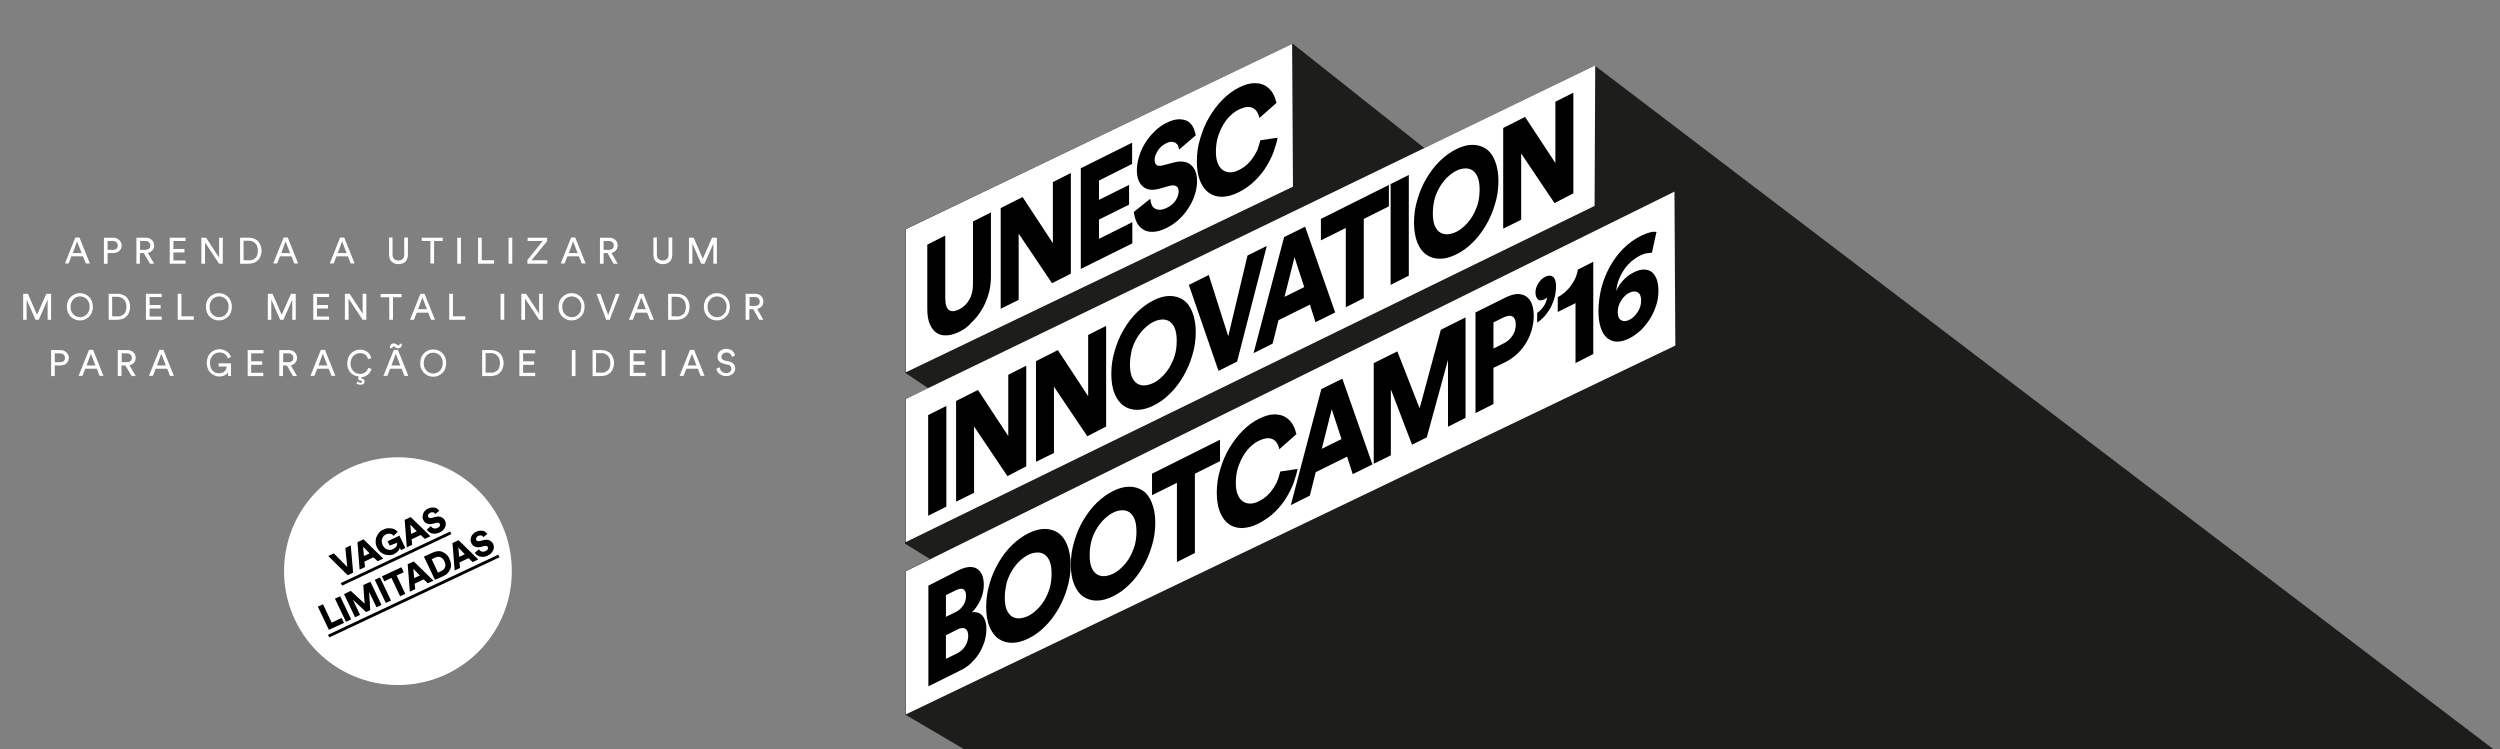 <?xml version="1.0" encoding="utf-8"?>
<!-- Generator: Adobe Illustrator 19.2.1, SVG Export Plug-In . SVG Version: 6.00 Build 0)  -->
<svg version="1.1" id="Camada_1" xmlns="http://www.w3.org/2000/svg" xmlns:xlink="http://www.w3.org/1999/xlink" x="0px" y="0px"
	 viewBox="0 0 1154.7 346" style="enable-background:new 0 0 1154.7 346;" xml:space="preserve">
<rect x="0" y="0" width="1154.7" height="346" fill="#808080" stroke="none"/>
<style type="text/css">
	.st0{fill:#1D1D1C;}
	.st1{fill:#FFFFFF;}
</style>
<polygon class="st0" points="1153.3,347.3 736.6,30.3 657.9,68.4 597.1,20.2 418,105.9 418,172.1 428.7,179.3 418,184.3 418,251.1 
	429.5,258.2 418,263.9 418,330 447.6,347.4 "/>
<polygon class="st1" points="597.2,86.2 418.3,172 418.3,105.9 596.8,20.3 "/>
<polygon class="st1" points="736.5,95.1 418.3,250.4 418.3,184.3 736.8,30.2 "/>
<polygon class="st1" points="773.8,159.6 418.3,330 418.3,263.9 773.4,88.5 "/>
<g>
	<path d="M443.2,153.2c-2.1,1-4,1.6-5.8,1.7c-1.8,0.1-3.4-0.2-4.7-1.1c-1.3-0.8-2.4-2.2-3.2-4c-0.8-1.8-1.2-4.2-1.2-7.1V113l8.3-4.2
		v28.9c0,2.8,0.6,4.7,1.7,5.5c1.2,0.8,2.7,0.7,4.7-0.3c2-1,3.6-2.5,4.7-4.5c1.2-2,1.7-4.4,1.7-7.2v-28.9l8.3-4.2v29.7
		c0,2.9-0.4,5.7-1.2,8.3c-0.8,2.6-1.8,5-3.2,7.2c-1.3,2.2-2.9,4.1-4.7,5.8C447.2,150.8,445.2,152.2,443.2,153.2z"/>
	<path d="M485.9,130.8l-15.4-22.9v30.6l-8.3,4.1V96.1l10.1-5.1l14,21.3V84.1l8.3-4.2v46.5L485.9,130.8z"/>
	<path d="M499.2,124.2V77.7l23.7-11.8v9.8l-15.3,7.7v8.9l13.9-6.9v9.1l-13.9,6.9v8.9l15.4-7.7v9.8L499.2,124.2z"/>
	<path d="M544.6,69.1c-0.1-0.5-0.2-1-0.4-1.6c-0.2-0.6-0.6-1-1.1-1.4c-0.5-0.4-1.1-0.5-1.9-0.6c-0.8,0-1.7,0.2-2.8,0.8
		c-1.5,0.8-2.8,1.9-3.7,3.4c-0.9,1.5-1.4,2.9-1.4,4.1c0,1.1,0.3,1.9,0.9,2.4c0.6,0.5,1.5,0.5,2.8,0.2l5-1.3c1.8-0.5,3.4-0.6,4.7-0.4
		c1.3,0.2,2.5,0.7,3.4,1.5c0.9,0.8,1.6,1.8,2.1,3.1c0.5,1.3,0.7,2.8,0.7,4.4c0,1.8-0.3,3.8-0.9,5.8c-0.6,2-1.5,4.1-2.7,6
		c-1.2,2-2.6,3.8-4.4,5.5c-1.7,1.7-3.7,3.1-5.9,4.2c-2.6,1.3-4.8,1.9-6.7,1.9c-1.9,0-3.4-0.4-4.6-1.3c-1.2-0.8-2.2-2-2.8-3.4
		c-0.6-1.4-1-2.9-1.2-4.5l7.6-6.1c0.1,1,0.3,1.9,0.6,2.7c0.3,0.8,0.8,1.4,1.5,1.8s1.4,0.6,2.4,0.6c0.9,0,2.1-0.4,3.3-1
		c1.7-0.8,2.9-1.9,3.9-3.3c0.9-1.4,1.4-2.8,1.4-4.2c0-1.2-0.4-2-1.1-2.4c-0.7-0.4-1.7-0.5-2.9-0.2l-5.1,1.4
		c-3.2,0.9-5.7,0.5-7.5-1.1c-1.8-1.6-2.7-4.1-2.7-7.5c0-2.2,0.4-4.4,1.1-6.6c0.7-2.2,1.7-4.3,2.9-6.2c1.2-1.9,2.7-3.7,4.3-5.2
		c1.6-1.6,3.3-2.8,5.1-3.7c2.3-1.2,4.3-1.8,6-1.8c1.7,0,3,0.3,4.1,0.9c1.1,0.7,1.9,1.6,2.5,2.8c0.6,1.2,0.9,2.4,1.2,3.7L544.6,69.1z
		"/>
	<path d="M572.1,88.8c-2.7,1.4-5.2,2-7.6,2.1c-2.4,0-4.4-0.6-6.1-1.8c-1.7-1.2-3.1-3.1-4.1-5.5c-1-2.5-1.5-5.5-1.5-9.1
		c0-3.6,0.5-7.2,1.6-10.7c1-3.5,2.4-6.8,4.2-9.8c1.8-3,3.8-5.7,6.1-8c2.3-2.3,4.8-4.2,7.4-5.5c2.8-1.4,5.2-2.1,7.3-2.1
		c2,0,3.8,0.4,5.2,1.3c1.4,0.9,2.5,2,3.3,3.4c0.8,1.4,1.3,2.9,1.7,4.4l-7.9,7c-0.1-0.7-0.4-1.5-0.8-2.3c-0.4-0.8-1-1.5-1.7-2
		c-0.7-0.5-1.7-0.8-2.8-0.8c-1.1,0-2.5,0.4-4.2,1.2c-1.3,0.6-2.5,1.5-3.8,2.7c-1.3,1.2-2.4,2.6-3.4,4.3c-1,1.7-1.8,3.6-2.5,5.7
		c-0.6,2.1-0.9,4.4-0.9,6.8c0,2.2,0.3,4,0.9,5.4c0.6,1.4,1.4,2.5,2.4,3.1c1,0.7,2.1,1,3.4,1c1.3,0,2.6-0.4,4-1.1
		c1.6-0.8,3-1.8,4.2-3c1.2-1.2,2.1-2.4,2.9-3.7c0.8-1.3,1.4-2.5,1.8-3.8c0.4-1.2,0.7-2.3,0.9-3.2l8-1.2c-0.3,1.8-0.9,3.8-1.7,6.1
		c-0.8,2.3-1.9,4.6-3.3,6.9c-1.4,2.4-3.2,4.6-5.3,6.7S575,87.4,572.1,88.8z"/>
	<path d="M428.7,238.2v-46.5l8.4-4.2v46.5L428.7,238.2z"/>
	<path d="M465.3,219.9L449.9,197v30.6l-8.3,4.1v-46.5l10.1-5.1l14,21.3v-28.3l8.3-4.2v46.5L465.3,219.9z"/>
	<path d="M502.2,201.5l-15.4-22.9v30.6l-8.3,4.1v-46.5l10.1-5.1l14,21.3v-28.3l8.3-4.2v46.5L502.2,201.5z"/>
	<path d="M513.3,172.7c0-3.7,0.5-7.3,1.6-10.8c1-3.5,2.4-6.8,4.2-9.8c1.8-3,3.8-5.7,6.2-8c2.4-2.3,4.9-4.1,7.5-5.4
		c2.6-1.3,5.1-2,7.5-2c2.3,0,4.4,0.6,6.2,1.8c1.8,1.2,3.2,3.1,4.2,5.6c1,2.5,1.6,5.6,1.6,9.2c0,3.7-0.5,7.3-1.6,10.8
		c-1,3.5-2.4,6.7-4.2,9.8c-1.8,3-3.8,5.7-6.2,8c-2.3,2.3-4.8,4.1-7.5,5.4c-2.6,1.3-5.1,2-7.5,2c-2.4,0-4.4-0.6-6.2-1.8
		c-1.8-1.2-3.2-3.1-4.2-5.5C513.8,179.5,513.3,176.4,513.3,172.7z M521.9,168.3c0,2.5,0.3,4.4,0.9,5.8c0.6,1.4,1.5,2.5,2.5,3.1
		c1,0.6,2.2,0.9,3.5,0.8c1.3-0.1,2.6-0.5,3.9-1.1c1.3-0.6,2.6-1.6,3.9-2.8c1.3-1.2,2.4-2.6,3.5-4.3c1-1.7,1.8-3.5,2.5-5.6
		c0.6-2.1,0.9-4.3,0.9-6.8c0-2.4-0.3-4.3-0.9-5.8c-0.6-1.5-1.5-2.5-2.5-3.2c-1-0.6-2.2-0.9-3.5-0.8c-1.3,0.1-2.6,0.4-3.9,1.1
		c-1.3,0.6-2.6,1.6-3.9,2.8c-1.3,1.2-2.4,2.6-3.5,4.3c-1,1.7-1.9,3.5-2.5,5.6C522.3,163.7,521.9,165.9,521.9,168.3z"/>
	<path d="M576.2,118l8.9-4.4L571.4,167l-8.6,4.3l-13.7-39.7l9.2-4.6l9,28.3L576.2,118z"/>
	<path d="M605,140.7l-14.5,7.2l-2.7,10.8l-8.8,4.4l14.1-53.6l9.7-4.8l13.9,39.6l-9.1,4.5L605,140.7z M593.3,137.1l9.1-4.5l-4.5-13.8
		L593.3,137.1z"/>
	<path d="M629.9,101.1v36.6l-8.3,4.2v-36.6l-11.5,5.7v-9.9l31.4-15.7v9.9L629.9,101.1z"/>
	<path d="M642.3,131.6V85l8.4-4.2v46.5L642.3,131.6z"/>
	<path d="M653.1,102.9c0-3.7,0.5-7.3,1.6-10.8c1-3.5,2.4-6.8,4.2-9.8c1.8-3,3.8-5.7,6.2-8c2.4-2.3,4.9-4.1,7.5-5.4
		c2.6-1.3,5.1-2,7.5-2c2.3,0,4.4,0.6,6.2,1.8c1.8,1.2,3.2,3.1,4.2,5.6c1,2.5,1.6,5.6,1.6,9.2c0,3.7-0.5,7.3-1.6,10.8
		c-1,3.5-2.4,6.7-4.2,9.8c-1.8,3-3.8,5.7-6.2,8c-2.3,2.3-4.8,4.1-7.5,5.4c-2.6,1.3-5.1,2-7.5,2c-2.4,0-4.4-0.6-6.2-1.8
		c-1.8-1.2-3.2-3.1-4.2-5.5C653.7,109.7,653.1,106.6,653.1,102.9z M661.8,98.5c0,2.5,0.3,4.4,0.9,5.8c0.6,1.4,1.5,2.5,2.5,3.1
		c1,0.6,2.2,0.9,3.5,0.8c1.3-0.1,2.6-0.5,3.9-1.1c1.3-0.6,2.6-1.6,3.9-2.8c1.3-1.2,2.4-2.6,3.5-4.3c1-1.7,1.8-3.5,2.5-5.6
		c0.6-2.1,0.9-4.3,0.9-6.8c0-2.4-0.3-4.3-0.9-5.8c-0.6-1.5-1.5-2.5-2.5-3.2c-1-0.6-2.2-0.9-3.5-0.8c-1.3,0.1-2.6,0.4-3.9,1.1
		c-1.3,0.6-2.6,1.6-3.9,2.8c-1.3,1.2-2.4,2.6-3.5,4.3c-1,1.7-1.9,3.5-2.5,5.6C662.1,93.9,661.8,96.1,661.8,98.5z"/>
	<path d="M718,93.8l-15.4-22.9v30.6l-8.3,4.1V59.1l10.1-5.1l14,21.3V47l8.3-4.2v46.5L718,93.8z"/>
	<path d="M442.7,263.4c1.8-0.9,3.5-1.4,4.9-1.5c1.5-0.1,2.7,0.2,3.7,0.8c1,0.6,1.7,1.6,2.3,2.8c0.5,1.2,0.8,2.8,0.8,4.6
		c0,2.4-0.5,4.8-1.6,7.1c-1.1,2.3-2.4,4.2-3.9,5.6c0.8-0.2,1.7-0.1,2.5,0.1c0.8,0.2,1.5,0.6,2.1,1.2s1.1,1.4,1.5,2.5
		c0.4,1.1,0.6,2.3,0.6,3.8c0,1.9-0.3,3.8-0.8,5.7c-0.6,1.9-1.4,3.7-2.4,5.4c-1,1.7-2.3,3.2-3.7,4.6c-1.4,1.4-3,2.5-4.8,3.4
		l-15.1,7.5v-46.5L442.7,263.4z M441.4,282.7c1.5-0.7,2.6-1.8,3.5-3.1c0.9-1.3,1.3-2.8,1.3-4.4c0-1.5-0.4-2.5-1.2-3
		c-0.8-0.5-2-0.3-3.7,0.5l-4.4,2.2v10L441.4,282.7z M442,301.8c1.6-0.8,2.9-1.9,3.8-3.4c0.9-1.4,1.4-3,1.4-4.7
		c0-1.6-0.4-2.7-1.3-3.3c-0.9-0.6-2.2-0.4-3.8,0.4l-5.2,2.6v10.9L442,301.8z"/>
	<path d="M455.5,280.3c0-3.7,0.5-7.3,1.6-10.8c1-3.5,2.4-6.8,4.2-9.8c1.8-3,3.8-5.7,6.2-8c2.4-2.3,4.9-4.1,7.5-5.4
		c2.6-1.3,5.1-2,7.5-2c2.3,0,4.4,0.6,6.2,1.8c1.8,1.2,3.2,3.1,4.2,5.6c1,2.5,1.6,5.6,1.6,9.2s-0.5,7.3-1.6,10.8
		c-1,3.5-2.4,6.7-4.2,9.8c-1.8,3-3.8,5.7-6.2,8c-2.3,2.3-4.8,4.1-7.5,5.4c-2.6,1.3-5.1,2-7.5,2c-2.4,0-4.4-0.6-6.2-1.8
		c-1.8-1.2-3.2-3.1-4.2-5.5C456,287.1,455.5,284,455.5,280.3z M464.1,275.9c0,2.5,0.3,4.4,0.9,5.8c0.6,1.4,1.5,2.5,2.5,3.1
		c1,0.6,2.2,0.9,3.5,0.8c1.3-0.1,2.6-0.5,3.9-1.1c1.3-0.6,2.6-1.6,3.9-2.8c1.3-1.2,2.4-2.6,3.5-4.3c1-1.7,1.8-3.5,2.5-5.6
		c0.6-2.1,0.9-4.3,0.9-6.8c0-2.4-0.3-4.3-0.9-5.8c-0.6-1.5-1.5-2.5-2.5-3.2c-1-0.6-2.2-0.9-3.5-0.8c-1.3,0.1-2.6,0.4-3.9,1.1
		c-1.3,0.6-2.6,1.6-3.9,2.8c-1.3,1.2-2.4,2.6-3.5,4.3c-1,1.7-1.9,3.5-2.5,5.6C464.5,271.3,464.1,273.5,464.1,275.9z"/>
	<path d="M494.6,260.8c0-3.7,0.5-7.3,1.6-10.8c1-3.5,2.4-6.8,4.2-9.8c1.8-3,3.8-5.7,6.2-8c2.4-2.3,4.9-4.1,7.5-5.4
		c2.6-1.3,5.1-2,7.5-2c2.3,0,4.4,0.6,6.2,1.8c1.8,1.2,3.2,3.1,4.2,5.6c1,2.5,1.6,5.6,1.6,9.2c0,3.7-0.5,7.3-1.6,10.8
		c-1,3.5-2.4,6.7-4.2,9.8c-1.8,3-3.8,5.7-6.2,8c-2.3,2.3-4.8,4.1-7.5,5.4c-2.6,1.3-5.1,2-7.5,2c-2.4,0-4.4-0.6-6.2-1.8
		c-1.8-1.2-3.2-3.1-4.2-5.5C495.1,267.5,494.6,264.5,494.6,260.8z M503.3,256.4c0,2.5,0.3,4.4,0.9,5.8c0.6,1.4,1.5,2.5,2.5,3.1
		c1,0.6,2.2,0.9,3.5,0.8c1.3-0.1,2.6-0.5,3.9-1.1c1.3-0.6,2.6-1.6,3.9-2.8c1.3-1.2,2.4-2.6,3.5-4.3c1-1.7,1.8-3.5,2.5-5.6
		c0.6-2.1,0.9-4.3,0.9-6.8c0-2.4-0.3-4.3-0.9-5.8c-0.6-1.5-1.5-2.5-2.5-3.2c-1-0.6-2.2-0.9-3.5-0.8c-1.3,0.1-2.6,0.4-3.9,1.1
		c-1.3,0.6-2.6,1.6-3.9,2.8c-1.3,1.2-2.4,2.6-3.5,4.3c-1,1.7-1.9,3.5-2.5,5.6C503.6,251.7,503.3,254,503.3,256.4z"/>
	<path d="M551.9,218.8v36.6l-8.3,4.2V223l-11.5,5.7v-9.9l31.4-15.7v9.9L551.9,218.8z"/>
	<path d="M581.3,241.8c-2.7,1.4-5.2,2-7.6,2.1c-2.4,0-4.4-0.6-6.1-1.8c-1.7-1.2-3.1-3.1-4.1-5.5c-1-2.5-1.5-5.5-1.5-9.1
		c0-3.6,0.5-7.2,1.6-10.7c1-3.5,2.4-6.8,4.2-9.8c1.8-3,3.8-5.7,6.1-8c2.3-2.3,4.8-4.2,7.4-5.5c2.8-1.4,5.2-2.1,7.3-2.1
		c2,0,3.8,0.4,5.2,1.3c1.4,0.9,2.5,2,3.3,3.4c0.8,1.4,1.3,2.9,1.7,4.4l-7.9,7c-0.1-0.7-0.4-1.5-0.8-2.3c-0.4-0.8-1-1.5-1.7-2
		c-0.7-0.5-1.7-0.8-2.8-0.8c-1.1,0-2.5,0.4-4.2,1.2c-1.3,0.6-2.5,1.5-3.8,2.7c-1.3,1.2-2.4,2.6-3.4,4.3c-1,1.7-1.8,3.6-2.5,5.7
		c-0.6,2.1-0.9,4.4-0.9,6.8c0,2.2,0.3,4,0.9,5.4c0.6,1.4,1.4,2.5,2.4,3.1c1,0.7,2.1,1,3.4,1c1.3,0,2.6-0.4,4-1.1
		c1.6-0.8,3-1.8,4.2-3c1.2-1.2,2.1-2.4,2.9-3.7c0.8-1.3,1.4-2.5,1.8-3.8c0.4-1.2,0.7-2.3,0.9-3.2l8-1.2c-0.3,1.8-0.9,3.8-1.7,6.1
		c-0.8,2.3-1.9,4.6-3.3,6.9c-1.4,2.4-3.2,4.6-5.3,6.7S584.2,240.3,581.3,241.8z"/>
	<path d="M622.2,210.9l-14.5,7.2l-2.7,10.8l-8.8,4.4l14.1-53.6l9.7-4.8l13.9,39.6l-9.1,4.5L622.2,210.9z M610.5,207.3l9.1-4.5
		l-4.5-13.8L610.5,207.3z"/>
	<path d="M668.8,197.1v-30.9L659,202l-6.8,3.4l-9.8-25.6v30.5l-7.9,3.9v-46.5l10.9-5.4l10.3,26.3l9.8-36.3l11.4-5.7V193L668.8,197.1
		z"/>
	<path d="M689.8,169.9v16.7l-8.3,4.2v-46.5l14.1-7c1.9-0.9,3.6-1.4,5.2-1.5c1.6,0,2.9,0.3,4.1,1.1c1.1,0.7,2,1.9,2.6,3.4
		c0.6,1.5,0.9,3.4,0.9,5.5c0,2.2-0.3,4.4-0.9,6.5c-0.6,2.1-1.5,4.2-2.6,6c-1.1,1.9-2.5,3.6-4.1,5.1c-1.6,1.5-3.3,2.7-5.2,3.7
		L689.8,169.9z M694.7,158.5c1.6-0.8,2.9-2,3.9-3.5c1-1.5,1.5-3.2,1.5-5.1c0-1.9-0.5-3.1-1.5-3.7c-1-0.6-2.3-0.4-3.9,0.3l-4.9,2.4
		V161L694.7,158.5z"/>
	<path d="M709.2,135.1c0-1.4,0.4-2.8,1.3-4.2c0.8-1.4,1.9-2.4,3.3-3.1c0.8-0.4,1.5-0.5,2.1-0.5c0.6,0.1,1.1,0.3,1.6,0.7
		c0.4,0.4,0.7,1,0.9,1.7c0.2,0.7,0.3,1.5,0.3,2.3c0,2.3-0.3,4.3-0.9,6.2c-0.6,1.8-1.3,3.5-2.2,4.9c-0.9,1.4-1.8,2.6-2.8,3.6
		c-1,1-1.9,1.7-2.8,2.3v-4.5c0.5-0.3,0.9-0.7,1.5-1.2c0.5-0.5,1-1.1,1.4-1.7c0.4-0.6,0.8-1.3,1.1-2c0.3-0.7,0.5-1.5,0.6-2.3
		c-0.3,0.4-0.7,0.7-1.2,0.9c-1.3,0.7-2.4,0.7-3.1,0.1C709.6,137.5,709.2,136.5,709.2,135.1z"/>
	<path d="M727.7,167.7V140l-8.2,4.1v-6.9c1.3-0.6,2.4-1.4,3.5-2.4c1.1-1,2-2,2.8-3.2c0.8-1.1,1.5-2.3,2-3.5c0.5-1.2,0.8-2.4,1-3.6
		l7.1-3.6v42.6L727.7,167.7z"/>
	<path d="M763,116.7c-0.8,0.1-1.7,0.2-2.6,0.3c-0.9,0.2-1.8,0.5-2.8,1c-1.4,0.7-2.7,1.6-4,2.6c-1.2,1.1-2.3,2.3-3.3,3.7
		c-1,1.4-1.8,2.9-2.5,4.6c-0.7,1.7-1.1,3.5-1.3,5.5c0.6-1.5,1.6-3.1,3-4.7c1.4-1.6,3.1-2.9,5.1-3.9c1.7-0.9,3.3-1.3,4.7-1.3
		c1.4,0,2.6,0.4,3.6,1.1c1,0.8,1.7,1.9,2.3,3.4c0.5,1.5,0.8,3.2,0.8,5.3c0,2.2-0.3,4.4-1,6.6c-0.7,2.2-1.6,4.3-2.8,6.2
		c-1.2,1.9-2.6,3.7-4.2,5.3c-1.7,1.6-3.5,2.9-5.5,3.9c-2,1-3.9,1.5-5.6,1.5c-1.7,0-3.2-0.6-4.5-1.6c-1.3-1.1-2.3-2.6-3-4.7
		c-0.7-2-1.1-4.6-1.1-7.7c0-3.8,0.5-7.4,1.4-11c0.9-3.5,2.3-6.8,4-9.9c1.7-3,3.8-5.8,6.2-8.2c2.4-2.4,5.1-4.3,8.1-5.8
		c1.6-0.8,3-1.3,4.2-1.6c1.2-0.3,2.2-0.3,2.9-0.2L763,116.7z M747.2,144.2c0,1.8,0.5,3.1,1.6,3.7c1,0.6,2.3,0.6,3.8-0.2
		c1.5-0.7,2.7-1.9,3.8-3.6c1.1-1.6,1.6-3.4,1.6-5.3c0-1.9-0.5-3.2-1.6-3.8c-1.1-0.6-2.3-0.5-3.8,0.2c-1.5,0.7-2.7,1.9-3.8,3.6
		C747.7,140.5,747.2,142.2,747.2,144.2z"/>
</g>
<g>
	<path class="st1" d="M38.3,118.4H33l-1.3,3.3H30l4.8-12h1.9l4.8,12h-1.8L38.3,118.4z M33.6,116.9h4.1l-2.1-5.4L33.6,116.9z"/>
	<path class="st1" d="M49.7,116.9v4.9h-1.7v-12h4.4c0.6,0,1.1,0.1,1.5,0.3c0.5,0.2,0.8,0.4,1.2,0.8c0.3,0.3,0.6,0.7,0.8,1.1
		c0.2,0.4,0.3,0.9,0.3,1.4c0,0.5-0.1,1-0.3,1.4c-0.2,0.4-0.4,0.8-0.8,1.1c-0.3,0.3-0.7,0.6-1.2,0.7s-1,0.3-1.5,0.3H49.7z
		 M52.1,115.4c0.7,0,1.3-0.2,1.7-0.5c0.4-0.4,0.6-0.9,0.6-1.5c0-0.6-0.2-1.1-0.6-1.5s-1-0.6-1.7-0.6h-2.4v4.1H52.1z"/>
	<path class="st1" d="M66.4,116.9h-1.8v4.9H63v-12h4.5c0.6,0,1.1,0.1,1.5,0.3c0.5,0.2,0.8,0.4,1.2,0.8c0.3,0.3,0.6,0.7,0.7,1.1
		c0.2,0.4,0.3,0.9,0.3,1.4c0,0.9-0.3,1.6-0.8,2.2c-0.5,0.6-1.2,1-2.1,1.2l2.9,5h-1.9L66.4,116.9z M67.2,115.4c0.7,0,1.2-0.2,1.6-0.5
		c0.4-0.4,0.6-0.9,0.6-1.5c0-0.6-0.2-1.1-0.6-1.5c-0.4-0.4-1-0.6-1.6-0.6h-2.5v4.1H67.2z"/>
	<path class="st1" d="M78.4,121.8v-12h7.3v1.5h-5.6v3.7h5.1v1.6h-5.1v3.7h5.6v1.5H78.4z"/>
	<path class="st1" d="M101.2,121.8l-6.5-9.8v9.8h-1.7v-12h2.2l6,9.2v-9.2h1.7v12H101.2z"/>
	<path class="st1" d="M110.9,121.8v-12h4.2c0.8,0,1.5,0.1,2.2,0.4c0.7,0.3,1.3,0.6,1.8,1.1c0.5,0.5,0.9,1.1,1.2,1.9
		c0.3,0.7,0.5,1.6,0.5,2.6s-0.2,1.8-0.5,2.6s-0.7,1.4-1.3,1.9c-0.5,0.5-1.1,0.9-1.8,1.1s-1.4,0.4-2.2,0.4H110.9z M115,120.3
		c0.6,0,1.1-0.1,1.6-0.3c0.5-0.2,0.9-0.5,1.3-0.8s0.7-0.8,0.9-1.4s0.3-1.2,0.3-2c0-0.8-0.1-1.4-0.3-2c-0.2-0.6-0.5-1-0.9-1.4
		c-0.4-0.4-0.8-0.7-1.3-0.9c-0.5-0.2-1-0.3-1.6-0.3h-2.5v9H115z"/>
	<path class="st1" d="M134.6,118.4h-5.3l-1.3,3.3h-1.8l4.8-12h1.9l4.8,12h-1.8L134.6,118.4z M129.9,116.9h4.1l-2.1-5.4L129.9,116.9z
		"/>
	<path class="st1" d="M160.7,118.4h-5.3l-1.3,3.3h-1.8l4.8-12h1.9l4.8,12H162L160.7,118.4z M156,116.9h4.1l-2.1-5.4L156,116.9z"/>
	<path class="st1" d="M184,122c-0.6,0-1.2-0.1-1.7-0.3c-0.5-0.2-1-0.5-1.4-0.8c-0.4-0.4-0.7-0.8-0.9-1.4s-0.3-1.2-0.3-1.9v-7.9h1.6
		v7.8c0,0.9,0.2,1.6,0.7,2.1c0.5,0.5,1.1,0.7,2,0.7c0.8,0,1.5-0.2,2-0.7c0.5-0.5,0.7-1.2,0.7-2.1v-7.8h1.7v7.9
		c0,0.7-0.1,1.3-0.3,1.9c-0.2,0.5-0.5,1-0.9,1.4c-0.4,0.4-0.8,0.6-1.4,0.8C185.2,121.9,184.6,122,184,122z"/>
	<path class="st1" d="M200.5,111.3v10.4h-1.7v-10.4h-4v-1.5h9.7v1.5H200.5z"/>
	<path class="st1" d="M211.2,121.8v-12h1.7v12H211.2z"/>
	<path class="st1" d="M220.8,121.8v-12h1.7v10.4h5.7v1.6H220.8z"/>
	<path class="st1" d="M234.9,121.8v-12h1.7v12H234.9z"/>
	<path class="st1" d="M243.6,121.8v-1.7l7.1-8.8h-7v-1.5h9v1.6l-7.2,8.8h7.3v1.6H243.6z"/>
	<path class="st1" d="M267.4,118.4h-5.3l-1.3,3.3H259l4.8-12h1.9l4.8,12h-1.8L267.4,118.4z M262.7,116.9h4.1l-2.1-5.4L262.7,116.9z"
		/>
	<path class="st1" d="M280.6,116.9h-1.8v4.9h-1.7v-12h4.5c0.6,0,1.1,0.1,1.5,0.3c0.5,0.2,0.8,0.4,1.2,0.8c0.3,0.3,0.6,0.7,0.7,1.1
		c0.2,0.4,0.3,0.9,0.3,1.4c0,0.9-0.3,1.6-0.8,2.2c-0.5,0.6-1.2,1-2.1,1.2l2.9,5h-1.9L280.6,116.9z M281.3,115.4
		c0.7,0,1.2-0.2,1.6-0.5c0.4-0.4,0.6-0.9,0.6-1.5c0-0.6-0.2-1.1-0.6-1.5c-0.4-0.4-1-0.6-1.6-0.6h-2.5v4.1H281.3z"/>
	<path class="st1" d="M306.1,122c-0.6,0-1.2-0.1-1.7-0.3c-0.5-0.2-1-0.5-1.4-0.8c-0.4-0.4-0.7-0.8-0.9-1.4s-0.3-1.2-0.3-1.9v-7.9
		h1.6v7.8c0,0.9,0.2,1.6,0.7,2.1c0.5,0.5,1.1,0.7,2,0.7c0.8,0,1.5-0.2,2-0.7c0.5-0.5,0.7-1.2,0.7-2.1v-7.8h1.7v7.9
		c0,0.7-0.1,1.3-0.3,1.9c-0.2,0.5-0.5,1-0.9,1.4c-0.4,0.4-0.8,0.6-1.4,0.8C307.2,121.9,306.7,122,306.1,122z"/>
	<path class="st1" d="M329.5,121.8v-9.3l-4.1,9.3h-1.5l-4.1-9.3v9.3h-1.6v-12h2.2l4.2,9.7l4.3-9.7h2.2v12H329.5z"/>
	<path class="st1" d="M22,147.7v-9.3l-4.1,9.3h-1.5l-4.1-9.3v9.3h-1.6v-12h2.2l4.2,9.7l4.3-9.7h2.2v12H22z"/>
	<path class="st1" d="M30.9,141.7c0-1,0.2-1.9,0.5-2.7c0.3-0.8,0.8-1.4,1.4-2c0.6-0.5,1.2-0.9,1.9-1.2c0.7-0.3,1.5-0.4,2.2-0.4
		c0.8,0,1.5,0.1,2.2,0.4c0.7,0.3,1.4,0.7,1.9,1.2c0.6,0.5,1,1.2,1.4,2c0.3,0.8,0.5,1.7,0.5,2.7c0,1-0.2,1.9-0.5,2.7s-0.8,1.4-1.4,2
		c-0.6,0.5-1.2,0.9-1.9,1.2c-0.7,0.3-1.5,0.4-2.2,0.4c-0.8,0-1.5-0.1-2.2-0.4c-0.7-0.3-1.4-0.7-1.9-1.2c-0.6-0.5-1-1.2-1.4-2
		C31.1,143.6,30.9,142.7,30.9,141.7z M32.6,141.7c0,0.8,0.1,1.5,0.4,2.1c0.2,0.6,0.6,1.1,1,1.5c0.4,0.4,0.9,0.7,1.4,0.9
		c0.5,0.2,1.1,0.3,1.6,0.3c0.6,0,1.1-0.1,1.6-0.3c0.5-0.2,1-0.5,1.4-0.9c0.4-0.4,0.7-0.9,1-1.5c0.2-0.6,0.4-1.3,0.4-2.1
		s-0.1-1.5-0.4-2.1c-0.2-0.6-0.6-1.1-1-1.5c-0.4-0.4-0.9-0.7-1.4-0.9c-0.5-0.2-1.1-0.3-1.6-0.3c-0.6,0-1.1,0.1-1.6,0.3
		c-0.5,0.2-1,0.5-1.4,0.9c-0.4,0.4-0.7,0.9-1,1.5C32.7,140.3,32.6,140.9,32.6,141.7z"/>
	<path class="st1" d="M50.2,147.7v-12h4.2c0.8,0,1.5,0.1,2.2,0.4c0.7,0.3,1.3,0.6,1.8,1.1c0.5,0.5,0.9,1.1,1.2,1.9
		c0.3,0.7,0.5,1.6,0.5,2.6s-0.2,1.8-0.5,2.6s-0.7,1.4-1.3,1.9c-0.5,0.5-1.1,0.9-1.8,1.1s-1.4,0.4-2.2,0.4H50.2z M54.3,146.2
		c0.6,0,1.1-0.1,1.6-0.3c0.5-0.2,0.9-0.5,1.3-0.8s0.7-0.8,0.9-1.4s0.3-1.2,0.3-2c0-0.8-0.1-1.4-0.3-2c-0.2-0.6-0.5-1-0.9-1.4
		c-0.4-0.4-0.8-0.7-1.3-0.9c-0.5-0.2-1-0.3-1.6-0.3h-2.5v9H54.3z"/>
	<path class="st1" d="M67.4,147.7v-12h7.3v1.5h-5.6v3.7h5.1v1.6h-5.1v3.7h5.6v1.5H67.4z"/>
	<path class="st1" d="M82.1,147.7v-12h1.7v10.4h5.7v1.6H82.1z"/>
	<path class="st1" d="M95.1,141.7c0-1,0.2-1.9,0.5-2.7c0.3-0.8,0.8-1.4,1.4-2c0.6-0.5,1.2-0.9,1.9-1.2c0.7-0.3,1.5-0.4,2.2-0.4
		c0.8,0,1.5,0.1,2.2,0.4c0.7,0.3,1.4,0.7,1.9,1.2c0.6,0.5,1,1.2,1.4,2c0.3,0.8,0.5,1.7,0.5,2.7c0,1-0.2,1.9-0.5,2.7s-0.8,1.4-1.4,2
		c-0.6,0.5-1.2,0.9-1.9,1.2c-0.7,0.3-1.5,0.4-2.2,0.4c-0.8,0-1.5-0.1-2.2-0.4c-0.7-0.3-1.4-0.7-1.9-1.2c-0.6-0.5-1-1.2-1.4-2
		C95.3,143.6,95.1,142.7,95.1,141.7z M96.8,141.7c0,0.8,0.1,1.5,0.4,2.1c0.2,0.6,0.6,1.1,1,1.5c0.4,0.4,0.9,0.7,1.4,0.9
		c0.5,0.2,1.1,0.3,1.6,0.3c0.6,0,1.1-0.1,1.6-0.3c0.5-0.2,1-0.5,1.4-0.9c0.4-0.4,0.7-0.9,1-1.5c0.2-0.6,0.4-1.3,0.4-2.1
		s-0.1-1.5-0.4-2.1c-0.2-0.6-0.6-1.1-1-1.5c-0.4-0.4-0.9-0.7-1.4-0.9c-0.5-0.2-1.1-0.3-1.6-0.3c-0.6,0-1.1,0.1-1.6,0.3
		c-0.5,0.2-1,0.5-1.4,0.9c-0.4,0.4-0.7,0.9-1,1.5C96.9,140.3,96.8,140.9,96.8,141.7z"/>
	<path class="st1" d="M135,147.7v-9.3l-4.1,9.3h-1.5l-4.1-9.3v9.3h-1.6v-12h2.2l4.2,9.7l4.3-9.7h2.2v12H135z"/>
	<path class="st1" d="M144.7,147.7v-12h7.3v1.5h-5.6v3.7h5.1v1.6h-5.1v3.7h5.6v1.5H144.7z"/>
	<path class="st1" d="M167.5,147.7l-6.5-9.8v9.8h-1.7v-12h2.2l6,9.2v-9.2h1.7v12H167.5z"/>
	<path class="st1" d="M181.5,137.3v10.4h-1.7v-10.4h-4v-1.5h9.7v1.5H181.5z"/>
	<path class="st1" d="M197.8,144.4h-5.3l-1.3,3.3h-1.8l4.8-12h1.9l4.8,12h-1.8L197.8,144.4z M193.1,142.8h4.1l-2.1-5.4L193.1,142.8z
		"/>
	<path class="st1" d="M207.5,147.7v-12h1.7v10.4h5.7v1.6H207.5z"/>
	<path class="st1" d="M231.2,147.7v-12h1.7v12H231.2z"/>
	<path class="st1" d="M249,147.7l-6.5-9.8v9.8h-1.7v-12h2.2l6,9.2v-9.2h1.7v12H249z"/>
	<path class="st1" d="M258,141.7c0-1,0.2-1.9,0.5-2.7c0.3-0.8,0.8-1.4,1.4-2c0.6-0.5,1.2-0.9,1.9-1.2c0.7-0.3,1.5-0.4,2.2-0.4
		c0.8,0,1.5,0.1,2.2,0.4c0.7,0.3,1.4,0.7,1.9,1.2c0.6,0.5,1,1.2,1.4,2c0.3,0.8,0.5,1.7,0.5,2.7c0,1-0.2,1.9-0.5,2.7s-0.8,1.4-1.4,2
		c-0.6,0.5-1.2,0.9-1.9,1.2c-0.7,0.3-1.5,0.4-2.2,0.4c-0.8,0-1.5-0.1-2.2-0.4c-0.7-0.3-1.4-0.7-1.9-1.2c-0.6-0.5-1-1.2-1.4-2
		C258.1,143.6,258,142.7,258,141.7z M259.7,141.7c0,0.8,0.1,1.5,0.4,2.1c0.2,0.6,0.6,1.1,1,1.5c0.4,0.4,0.9,0.7,1.4,0.9
		c0.5,0.2,1.1,0.3,1.6,0.3c0.6,0,1.1-0.1,1.6-0.3c0.5-0.2,1-0.5,1.4-0.9c0.4-0.4,0.7-0.9,1-1.5c0.2-0.6,0.4-1.3,0.4-2.1
		s-0.1-1.5-0.4-2.1c-0.2-0.6-0.6-1.1-1-1.5c-0.4-0.4-0.9-0.7-1.4-0.9c-0.5-0.2-1.1-0.3-1.6-0.3c-0.6,0-1.1,0.1-1.6,0.3
		c-0.5,0.2-1,0.5-1.4,0.9c-0.4,0.4-0.7,0.9-1,1.5C259.8,140.3,259.7,140.9,259.7,141.7z"/>
	<path class="st1" d="M284.5,135.7h1.7l-4.6,12H280l-4.5-12h1.8l3.6,9.8L284.5,135.7z"/>
	<path class="st1" d="M298.9,144.4h-5.3l-1.3,3.3h-1.8l4.8-12h1.9l4.8,12h-1.8L298.9,144.4z M294.2,142.8h4.1l-2.1-5.4L294.2,142.8z
		"/>
	<path class="st1" d="M308.6,147.7v-12h4.2c0.8,0,1.5,0.1,2.2,0.4c0.7,0.3,1.3,0.6,1.8,1.1c0.5,0.5,0.9,1.1,1.2,1.9
		c0.3,0.7,0.5,1.6,0.5,2.6s-0.2,1.8-0.5,2.6s-0.7,1.4-1.3,1.9c-0.5,0.5-1.1,0.9-1.8,1.1s-1.4,0.4-2.2,0.4H308.6z M312.7,146.2
		c0.6,0,1.1-0.1,1.6-0.3c0.5-0.2,0.9-0.5,1.3-0.8s0.7-0.8,0.9-1.4s0.3-1.2,0.3-2c0-0.8-0.1-1.4-0.3-2c-0.2-0.6-0.5-1-0.9-1.4
		c-0.4-0.4-0.8-0.7-1.3-0.9c-0.5-0.2-1-0.3-1.6-0.3h-2.5v9H312.7z"/>
	<path class="st1" d="M325.1,141.7c0-1,0.2-1.9,0.5-2.7c0.3-0.8,0.8-1.4,1.4-2c0.6-0.5,1.2-0.9,1.9-1.2c0.7-0.3,1.5-0.4,2.2-0.4
		c0.8,0,1.5,0.1,2.2,0.4c0.7,0.3,1.4,0.7,1.9,1.2c0.6,0.5,1,1.2,1.4,2c0.3,0.8,0.5,1.7,0.5,2.7c0,1-0.2,1.9-0.5,2.7s-0.8,1.4-1.4,2
		c-0.6,0.5-1.2,0.9-1.9,1.2c-0.7,0.3-1.5,0.4-2.2,0.4c-0.8,0-1.5-0.1-2.2-0.4c-0.7-0.3-1.4-0.7-1.9-1.2c-0.6-0.5-1-1.2-1.4-2
		C325.3,143.6,325.1,142.7,325.1,141.7z M326.8,141.7c0,0.8,0.1,1.5,0.4,2.1c0.2,0.6,0.6,1.1,1,1.5c0.4,0.4,0.9,0.7,1.4,0.9
		c0.5,0.2,1.1,0.3,1.6,0.3c0.6,0,1.1-0.1,1.6-0.3c0.5-0.2,1-0.5,1.4-0.9c0.4-0.4,0.7-0.9,1-1.5c0.2-0.6,0.4-1.3,0.4-2.1
		s-0.1-1.5-0.4-2.1c-0.2-0.6-0.6-1.1-1-1.5c-0.4-0.4-0.9-0.7-1.4-0.9c-0.5-0.2-1.1-0.3-1.6-0.3c-0.6,0-1.1,0.1-1.6,0.3
		c-0.5,0.2-1,0.5-1.4,0.9c-0.4,0.4-0.7,0.9-1,1.5C326.9,140.3,326.8,140.9,326.8,141.7z"/>
	<path class="st1" d="M347.9,142.8h-1.8v4.9h-1.7v-12h4.5c0.6,0,1.1,0.1,1.5,0.3c0.5,0.2,0.8,0.4,1.2,0.8c0.3,0.3,0.6,0.7,0.7,1.1
		c0.2,0.4,0.3,0.9,0.3,1.4c0,0.9-0.3,1.6-0.8,2.2c-0.5,0.6-1.2,1-2.1,1.2l2.9,5h-1.9L347.9,142.8z M348.7,141.3
		c0.7,0,1.2-0.2,1.6-0.5c0.4-0.4,0.6-0.9,0.6-1.5c0-0.6-0.2-1.1-0.6-1.5c-0.4-0.4-1-0.6-1.6-0.6h-2.5v4.1H348.7z"/>
	<path class="st1" d="M25.3,168.8v4.9h-1.7v-12H28c0.6,0,1.1,0.1,1.5,0.3c0.5,0.2,0.8,0.4,1.2,0.8c0.3,0.3,0.6,0.7,0.8,1.1
		c0.2,0.4,0.3,0.9,0.3,1.4c0,0.5-0.1,1-0.3,1.4c-0.2,0.4-0.4,0.8-0.8,1.1c-0.3,0.3-0.7,0.6-1.2,0.7s-1,0.3-1.5,0.3H25.3z
		 M27.7,167.3c0.7,0,1.3-0.2,1.7-0.5c0.4-0.4,0.6-0.9,0.6-1.5c0-0.6-0.2-1.1-0.6-1.5s-1-0.6-1.7-0.6h-2.4v4.1H27.7z"/>
	<path class="st1" d="M44.7,170.3h-5.3l-1.3,3.3h-1.8l4.8-12H43l4.8,12H46L44.7,170.3z M40,168.8h4.1l-2.1-5.4L40,168.8z"/>
	<path class="st1" d="M57.9,168.8h-1.8v4.9h-1.7v-12H59c0.6,0,1.1,0.1,1.5,0.3c0.5,0.2,0.8,0.4,1.2,0.8c0.3,0.3,0.6,0.7,0.7,1.1
		c0.2,0.4,0.3,0.9,0.3,1.4c0,0.9-0.3,1.6-0.8,2.2c-0.5,0.6-1.2,1-2.1,1.2l2.9,5h-1.9L57.9,168.8z M58.7,167.3c0.7,0,1.2-0.2,1.6-0.5
		c0.4-0.4,0.6-0.9,0.6-1.5c0-0.6-0.2-1.1-0.6-1.5c-0.4-0.4-1-0.6-1.6-0.6h-2.5v4.1H58.7z"/>
	<path class="st1" d="M77.2,170.3h-5.3l-1.3,3.3h-1.8l4.8-12h1.9l4.8,12h-1.8L77.2,170.3z M72.5,168.8h4.1l-2.1-5.4L72.5,168.8z"/>
	<path class="st1" d="M105.4,173.7l-0.2-1.7c-0.1,0.2-0.3,0.5-0.5,0.7c-0.2,0.2-0.5,0.4-0.8,0.6c-0.3,0.2-0.7,0.3-1.1,0.4
		s-0.9,0.2-1.4,0.2c-0.8,0-1.5-0.1-2.2-0.4c-0.7-0.3-1.3-0.7-1.9-1.2c-0.5-0.5-1-1.2-1.3-2c-0.3-0.8-0.5-1.7-0.5-2.7
		s0.2-1.9,0.5-2.7c0.3-0.8,0.8-1.4,1.3-2c0.6-0.5,1.2-0.9,1.9-1.2c0.7-0.3,1.4-0.4,2.2-0.4c0.7,0,1.3,0.1,1.8,0.3
		c0.6,0.2,1.1,0.4,1.5,0.7s0.8,0.7,1.2,1.1c0.3,0.4,0.6,0.9,0.8,1.5l-1.5,0.6c-0.3-0.9-0.7-1.5-1.4-2s-1.5-0.7-2.4-0.7
		c-0.5,0-1.1,0.1-1.6,0.3s-1,0.5-1.4,0.9c-0.4,0.4-0.7,0.9-1,1.5s-0.4,1.3-0.4,2.1c0,0.8,0.1,1.5,0.3,2.1c0.2,0.6,0.5,1.1,0.9,1.5
		c0.4,0.4,0.8,0.7,1.3,0.9c0.5,0.2,1,0.3,1.6,0.3c0.7,0,1.2-0.1,1.7-0.3c0.5-0.2,0.8-0.5,1.1-0.8c0.3-0.3,0.5-0.7,0.6-1
		c0.1-0.4,0.2-0.7,0.2-1H101v-1.5h5.7v5.9H105.4z"/>
	<path class="st1" d="M114.4,173.7v-12h7.3v1.5H116v3.7h5.1v1.6H116v3.7h5.6v1.5H114.4z"/>
	<path class="st1" d="M132.5,168.8h-1.8v4.9h-1.7v-12h4.5c0.6,0,1.1,0.1,1.5,0.3c0.5,0.2,0.8,0.4,1.2,0.8c0.3,0.3,0.6,0.7,0.7,1.1
		c0.2,0.4,0.3,0.9,0.3,1.4c0,0.9-0.3,1.6-0.8,2.2c-0.5,0.6-1.2,1-2.1,1.2l2.9,5h-1.9L132.5,168.8z M133.3,167.3
		c0.7,0,1.2-0.2,1.6-0.5c0.4-0.4,0.6-0.9,0.6-1.5c0-0.6-0.2-1.1-0.6-1.5c-0.4-0.4-1-0.6-1.6-0.6h-2.5v4.1H133.3z"/>
	<path class="st1" d="M151.8,170.3h-5.3l-1.3,3.3h-1.8l4.8-12h1.9l4.8,12h-1.8L151.8,170.3z M147.1,168.8h4.1l-2.1-5.4L147.1,168.8z
		"/>
	<path class="st1" d="M165.3,174.7l0.5-0.8c-0.7-0.1-1.4-0.2-2.1-0.5c-0.7-0.3-1.2-0.7-1.7-1.2c-0.5-0.5-0.9-1.2-1.2-1.9
		c-0.3-0.7-0.4-1.6-0.4-2.5c0-1,0.2-1.9,0.5-2.7c0.3-0.8,0.8-1.4,1.3-2c0.6-0.5,1.2-0.9,1.9-1.2c0.7-0.3,1.4-0.4,2.2-0.4
		c0.7,0,1.3,0.1,1.9,0.3c0.6,0.2,1.1,0.4,1.5,0.8c0.5,0.3,0.8,0.7,1.1,1.2c0.3,0.5,0.5,1,0.7,1.6l-1.5,0.5c-0.2-0.9-0.7-1.6-1.3-2.1
		c-0.6-0.5-1.5-0.7-2.4-0.7c-0.5,0-1.1,0.1-1.6,0.3c-0.5,0.2-1,0.5-1.4,0.9c-0.4,0.4-0.7,0.9-1,1.5c-0.2,0.6-0.4,1.3-0.4,2.1
		s0.1,1.5,0.4,2.1c0.2,0.6,0.6,1.1,1,1.5c0.4,0.4,0.9,0.7,1.4,0.9c0.5,0.2,1,0.3,1.6,0.3c0.5,0,1-0.1,1.4-0.2
		c0.4-0.1,0.8-0.3,1.1-0.6c0.3-0.3,0.6-0.6,0.8-0.9c0.2-0.4,0.4-0.7,0.5-1.1l1.5,0.5c-0.1,0.5-0.4,1-0.6,1.4c-0.3,0.4-0.6,0.8-1,1.2
		c-0.4,0.3-0.8,0.6-1.3,0.8s-1,0.4-1.6,0.4l-0.4,0.6c0.5,0,0.9,0.1,1.2,0.4s0.5,0.6,0.5,1c0,0.2,0,0.4-0.1,0.6
		c-0.1,0.2-0.2,0.3-0.4,0.5c-0.2,0.1-0.4,0.3-0.6,0.3s-0.5,0.1-0.9,0.1c-0.4,0-0.8-0.1-1.1-0.2s-0.6-0.3-0.7-0.5l0.6-0.8
		c0.1,0.1,0.3,0.2,0.5,0.4c0.2,0.1,0.5,0.2,0.8,0.2c0.2,0,0.4,0,0.5-0.1c0.2-0.1,0.2-0.2,0.2-0.4c0-0.2-0.1-0.3-0.2-0.4
		c-0.1-0.1-0.3-0.2-0.5-0.2c-0.2,0-0.3,0-0.5,0.1L165.3,174.7z"/>
	<path class="st1" d="M185.5,170.3h-5.3l-1.3,3.3h-1.8l4.8-12h1.9l4.8,12h-1.8L185.5,170.3z M185.6,159c0,0.6-0.2,1.1-0.5,1.4
		c-0.3,0.3-0.7,0.5-1.2,0.5c-0.2,0-0.5,0-0.7-0.1c-0.2-0.1-0.4-0.2-0.5-0.3l-0.3-0.2c-0.1-0.1-0.2-0.1-0.3-0.2s-0.2-0.1-0.3-0.1
		c-0.2,0-0.3,0.1-0.4,0.2c-0.1,0.1-0.2,0.3-0.2,0.6h-1.1v-0.3c0-0.6,0.2-1.1,0.5-1.4c0.3-0.3,0.7-0.5,1.2-0.5c0.2,0,0.5,0,0.7,0.1
		c0.2,0.1,0.4,0.2,0.6,0.3l0.3,0.2c0.1,0.1,0.2,0.1,0.3,0.2s0.2,0.1,0.3,0.1c0.1,0,0.3,0,0.4-0.1c0.1-0.1,0.2-0.2,0.2-0.5v-0.1h1.1
		V159z M180.8,168.8h4.1l-2.1-5.4L180.8,168.8z"/>
	<path class="st1" d="M194.1,167.7c0-1,0.2-1.9,0.5-2.7c0.3-0.8,0.8-1.4,1.4-2c0.6-0.5,1.2-0.9,1.9-1.2c0.7-0.3,1.5-0.4,2.2-0.4
		c0.8,0,1.5,0.1,2.2,0.4c0.7,0.3,1.4,0.7,1.9,1.2c0.6,0.5,1,1.2,1.4,2c0.3,0.8,0.5,1.7,0.5,2.7c0,1-0.2,1.9-0.5,2.7s-0.8,1.4-1.4,2
		c-0.6,0.5-1.2,0.9-1.9,1.2c-0.7,0.3-1.5,0.4-2.2,0.4c-0.8,0-1.5-0.1-2.2-0.4c-0.7-0.3-1.4-0.7-1.9-1.2c-0.6-0.5-1-1.2-1.4-2
		C194.2,169.6,194.1,168.7,194.1,167.7z M195.7,167.7c0,0.8,0.1,1.5,0.4,2.1c0.2,0.6,0.6,1.1,1,1.5c0.4,0.4,0.9,0.7,1.4,0.9
		c0.5,0.2,1.1,0.3,1.6,0.3c0.6,0,1.1-0.1,1.6-0.3c0.5-0.2,1-0.5,1.4-0.9c0.4-0.4,0.7-0.9,1-1.5c0.2-0.6,0.4-1.3,0.4-2.1
		s-0.1-1.5-0.4-2.1c-0.2-0.6-0.6-1.1-1-1.5c-0.4-0.4-0.9-0.7-1.4-0.9c-0.5-0.2-1.1-0.3-1.6-0.3c-0.6,0-1.1,0.1-1.6,0.3
		c-0.5,0.2-1,0.5-1.4,0.9c-0.4,0.4-0.7,0.9-1,1.5C195.9,166.2,195.7,166.9,195.7,167.7z"/>
	<path class="st1" d="M222.7,173.7v-12h4.2c0.8,0,1.5,0.1,2.2,0.4c0.7,0.3,1.3,0.6,1.8,1.1c0.5,0.5,0.9,1.1,1.2,1.9
		c0.3,0.7,0.5,1.6,0.5,2.6s-0.2,1.8-0.5,2.6s-0.7,1.4-1.3,1.9c-0.5,0.5-1.1,0.9-1.8,1.1s-1.4,0.4-2.2,0.4H222.7z M226.8,172.2
		c0.6,0,1.1-0.1,1.6-0.3c0.5-0.2,0.9-0.5,1.3-0.8s0.7-0.8,0.9-1.4s0.3-1.2,0.3-2c0-0.8-0.1-1.4-0.3-2c-0.2-0.6-0.5-1-0.9-1.4
		c-0.4-0.4-0.8-0.7-1.3-0.9c-0.5-0.2-1-0.3-1.6-0.3h-2.5v9H226.8z"/>
	<path class="st1" d="M239.9,173.7v-12h7.3v1.5h-5.6v3.7h5.1v1.6h-5.1v3.7h5.6v1.5H239.9z"/>
	<path class="st1" d="M264.1,173.7v-12h1.7v12H264.1z"/>
	<path class="st1" d="M273.7,173.7v-12h4.2c0.8,0,1.5,0.1,2.2,0.4c0.7,0.3,1.3,0.6,1.8,1.1c0.5,0.5,0.9,1.1,1.2,1.9
		c0.3,0.7,0.5,1.6,0.5,2.6s-0.2,1.8-0.5,2.6s-0.7,1.4-1.3,1.9c-0.5,0.5-1.1,0.9-1.8,1.1s-1.4,0.4-2.2,0.4H273.7z M277.8,172.2
		c0.6,0,1.1-0.1,1.6-0.3c0.5-0.2,0.9-0.5,1.3-0.8s0.7-0.8,0.9-1.4s0.3-1.2,0.3-2c0-0.8-0.1-1.4-0.3-2c-0.2-0.6-0.5-1-0.9-1.4
		c-0.4-0.4-0.8-0.7-1.3-0.9c-0.5-0.2-1-0.3-1.6-0.3h-2.5v9H277.8z"/>
	<path class="st1" d="M290.9,173.7v-12h7.3v1.5h-5.6v3.7h5.1v1.6h-5.1v3.7h5.6v1.5H290.9z"/>
	<path class="st1" d="M305.6,173.7v-12h1.7v12H305.6z"/>
	<path class="st1" d="M322.3,170.3H317l-1.3,3.3h-1.8l4.8-12h1.9l4.8,12h-1.8L322.3,170.3z M317.6,168.8h4.1l-2.1-5.4L317.6,168.8z"
		/>
	<path class="st1" d="M338.1,164.9c0-0.2-0.1-0.4-0.2-0.7c-0.1-0.2-0.3-0.5-0.5-0.7c-0.2-0.2-0.5-0.4-0.8-0.5
		c-0.3-0.1-0.7-0.2-1.1-0.2c-0.3,0-0.6,0.1-0.9,0.2c-0.3,0.1-0.5,0.2-0.7,0.4c-0.2,0.2-0.4,0.4-0.5,0.6s-0.2,0.5-0.2,0.8
		c0,0.4,0.1,0.8,0.4,1.1s0.6,0.5,1.1,0.6l1.8,0.4c1,0.2,1.8,0.6,2.3,1.2c0.5,0.6,0.8,1.3,0.8,2.1c0,0.5-0.1,0.9-0.3,1.3
		s-0.5,0.8-0.8,1.1c-0.4,0.3-0.8,0.6-1.3,0.8c-0.5,0.2-1.1,0.3-1.7,0.3c-0.7,0-1.3-0.1-1.9-0.3c-0.5-0.2-1-0.5-1.4-0.8
		c-0.4-0.3-0.7-0.7-0.9-1.1c-0.2-0.4-0.3-0.8-0.4-1.3l1.6-0.5c0,0.3,0.1,0.7,0.2,1c0.1,0.3,0.3,0.6,0.6,0.8c0.2,0.2,0.5,0.4,0.9,0.6
		c0.3,0.1,0.7,0.2,1.2,0.2c0.8,0,1.4-0.2,1.8-0.6c0.4-0.4,0.6-0.8,0.6-1.4c0-0.4-0.1-0.8-0.4-1.2s-0.7-0.6-1.4-0.7l-1.7-0.4
		c-0.9-0.2-1.6-0.6-2.1-1.1c-0.5-0.5-0.8-1.3-0.8-2.2c0-0.5,0.1-0.9,0.3-1.4c0.2-0.4,0.5-0.8,0.8-1.1c0.4-0.3,0.8-0.6,1.3-0.8
		c0.5-0.2,1-0.3,1.6-0.3c0.7,0,1.3,0.1,1.7,0.3c0.5,0.2,0.9,0.4,1.2,0.7c0.3,0.3,0.6,0.6,0.8,1c0.2,0.3,0.3,0.7,0.4,1L338.1,164.9z"
		/>
</g>
<g>
	<circle class="st1" cx="183.8" cy="263.8" r="52.6"/>
	<g>
		<path d="M159.5,253.1l2.5-1.2l1.1,12.6l-2.5,1.2l-9-8.9l2.6-1.2l6.2,6.3L159.5,253.1z"/>
		<path d="M172.5,257.4l-4.2,2l0.3,2.5l-2.5,1.2l-1-12.7l2.8-1.3l9.1,8.9l-2.6,1.2L172.5,257.4z M168.1,256.8l2.6-1.2l-3-3.1
			L168.1,256.8z"/>
		<path d="M185.3,254.1l-0.7-1c-0.1,0.5-0.3,0.9-0.7,1.4c-0.4,0.5-1,0.9-1.7,1.3c-0.7,0.4-1.5,0.6-2.3,0.6c-0.8,0-1.5-0.1-2.3-0.3
			c-0.7-0.3-1.4-0.7-2-1.2c-0.6-0.6-1.1-1.3-1.5-2.1s-0.6-1.7-0.6-2.5c0-0.8,0.1-1.6,0.4-2.3s0.7-1.4,1.2-2s1.2-1.1,2-1.4
			c0.8-0.4,1.5-0.6,2.2-0.6s1.3,0,1.8,0.1s1,0.3,1.5,0.6c0.4,0.3,0.8,0.6,1.1,0.9l-1.9,1.9c-0.1-0.1-0.3-0.3-0.5-0.5
			c-0.2-0.2-0.5-0.3-0.8-0.4c-0.3-0.1-0.6-0.1-1-0.1s-0.8,0.1-1.2,0.3c-0.4,0.2-0.7,0.4-1,0.7s-0.6,0.7-0.7,1.1
			c-0.2,0.4-0.3,0.9-0.3,1.4c0,0.5,0.2,1.1,0.4,1.7c0.3,0.6,0.6,1,1,1.4c0.4,0.3,0.8,0.6,1.2,0.7c0.4,0.1,0.9,0.2,1.3,0.2
			c0.5,0,0.9-0.2,1.3-0.4c0.4-0.2,0.8-0.5,1.1-0.7c0.3-0.3,0.5-0.6,0.6-0.8c0.1-0.3,0.2-0.6,0.2-0.8c0-0.3,0-0.5,0-0.6L180,252l-1-2
			l5.5-2.6l2.7,5.7L185.3,254.1z"/>
		<path d="M194.3,247.1l-4.2,2l0.3,2.5l-2.5,1.2l-1-12.7l2.8-1.3l9.1,8.9l-2.6,1.2L194.3,247.1z M189.9,246.6l2.6-1.2l-3-3.1
			L189.9,246.6z"/>
		<path d="M201.1,237.4c-0.1-0.1-0.2-0.2-0.3-0.4c-0.1-0.1-0.3-0.2-0.5-0.3c-0.2-0.1-0.4-0.1-0.7-0.1c-0.3,0-0.6,0.1-0.9,0.2
			c-0.4,0.2-0.7,0.5-0.9,0.9c-0.2,0.4-0.2,0.7,0,1c0.1,0.3,0.3,0.4,0.6,0.5c0.2,0.1,0.6,0.1,1,0l1.6-0.4c0.6-0.2,1.1-0.2,1.6-0.2
			c0.5,0,0.9,0.1,1.3,0.3c0.4,0.2,0.7,0.4,1,0.7c0.3,0.3,0.5,0.6,0.7,1c0.2,0.4,0.3,0.9,0.3,1.4c0,0.5-0.1,1-0.3,1.4
			c-0.2,0.5-0.5,0.9-0.9,1.4s-0.9,0.8-1.6,1.1c-0.7,0.4-1.4,0.5-2.1,0.6c-0.6,0-1.2,0-1.7-0.2c-0.5-0.2-1-0.4-1.3-0.7
			s-0.7-0.7-0.9-1l1.9-1.6c0.1,0.2,0.3,0.4,0.5,0.6c0.2,0.2,0.4,0.3,0.7,0.4c0.3,0.1,0.6,0.1,0.9,0.1s0.7-0.1,1-0.3
			c0.5-0.2,0.8-0.5,1-0.8c0.2-0.3,0.2-0.7,0-1c-0.1-0.3-0.3-0.5-0.6-0.5c-0.3-0.1-0.6-0.1-1,0l-1.6,0.4c-1,0.3-1.9,0.2-2.7-0.1
			c-0.8-0.3-1.4-0.9-1.7-1.7c-0.2-0.5-0.4-1-0.3-1.5s0.1-1,0.3-1.5c0.2-0.5,0.5-0.9,0.9-1.3c0.4-0.4,0.8-0.7,1.3-0.9
			c0.7-0.3,1.3-0.5,1.8-0.5s1.1,0,1.5,0.1c0.4,0.1,0.8,0.3,1.1,0.6c0.3,0.3,0.6,0.5,0.8,0.8L201.1,237.4z"/>
		<path d="M158,270.5l-0.6-1.2l50.5-23.8l0.6,1.2L158,270.5z"/>
		<path d="M151.9,290.9l-5.1-10.7l2.4-1.1l4,8.5l4.6-2.2l1.1,2.3L151.9,290.9z"/>
		<path d="M159.8,287.2l-5.1-10.7l2.4-1.1l5.1,10.7L159.8,287.2z"/>
		<path d="M173.9,280.5l-3.4-7.1l0.5,8.4l-1.9,0.9l-6.1-5.7l3.3,7l-2.3,1.1l-5.1-10.7l3.1-1.5l6.4,5.9l-0.6-8.6l3.3-1.5l5.1,10.7
			L173.9,280.5z"/>
		<path d="M178.2,278.5l-5.1-10.7l2.4-1.1l5.1,10.7L178.2,278.5z"/>
		<path d="M183.2,265.8l4,8.5l-2.4,1.1l-4-8.5l-3.3,1.6l-1.1-2.3l9-4.2l1.1,2.3L183.2,265.8z"/>
		<path d="M195.7,267.6l-4.2,2l0.3,2.5l-2.5,1.2l-1-12.7l2.8-1.3l9.1,8.9l-2.6,1.2L195.7,267.6z M191.3,267l2.6-1.2l-3-3.1
			L191.3,267z"/>
		<path d="M200.9,267.8l-5.1-10.7l3.9-1.8c0.8-0.4,1.6-0.6,2.4-0.7c0.8-0.1,1.5,0,2.2,0.3s1.3,0.6,1.9,1.2c0.6,0.5,1.1,1.2,1.4,2.1
			c0.4,0.8,0.6,1.6,0.7,2.4c0.1,0.8,0,1.5-0.3,2.2s-0.7,1.3-1.2,1.9c-0.6,0.6-1.2,1-2,1.4L200.9,267.8z M203.7,263.8
			c0.4-0.2,0.8-0.4,1.1-0.7s0.5-0.6,0.7-1c0.2-0.4,0.2-0.8,0.2-1.3c0-0.5-0.2-1-0.4-1.5c-0.3-0.5-0.5-1-0.9-1.3
			c-0.3-0.3-0.7-0.5-1.1-0.7c-0.4-0.1-0.8-0.2-1.2-0.1s-0.8,0.2-1.3,0.4l-1.4,0.7l2.9,6.2L203.7,263.8z"/>
		<path d="M216.4,257.8l-4.2,2l0.3,2.5l-2.5,1.2l-1-12.7l2.8-1.3l9.1,8.9l-2.6,1.2L216.4,257.8z M212.1,257.2l2.6-1.2l-3-3.1
			L212.1,257.2z"/>
		<path d="M223.3,248.1c-0.1-0.1-0.2-0.2-0.3-0.4c-0.1-0.1-0.3-0.2-0.5-0.3c-0.2-0.1-0.4-0.1-0.7-0.1s-0.6,0.1-0.9,0.2
			c-0.4,0.2-0.7,0.5-0.9,0.9c-0.2,0.4-0.2,0.7,0,1c0.1,0.3,0.3,0.4,0.6,0.5s0.6,0.1,1,0l1.6-0.4c0.6-0.2,1.1-0.2,1.6-0.2
			c0.5,0,0.9,0.1,1.3,0.3c0.4,0.2,0.7,0.4,1,0.7c0.3,0.3,0.5,0.6,0.7,1c0.2,0.4,0.3,0.9,0.3,1.4c0,0.5-0.1,1-0.3,1.4
			c-0.2,0.5-0.5,0.9-0.9,1.4c-0.4,0.4-0.9,0.8-1.6,1.1c-0.7,0.4-1.4,0.5-2.1,0.6c-0.6,0-1.2,0-1.7-0.2c-0.5-0.2-1-0.4-1.3-0.7
			c-0.4-0.3-0.7-0.7-0.9-1l1.9-1.6c0.1,0.2,0.3,0.4,0.5,0.6c0.2,0.2,0.4,0.3,0.7,0.4s0.6,0.1,0.9,0.1c0.3,0,0.7-0.1,1-0.3
			c0.5-0.2,0.8-0.5,1-0.8c0.2-0.3,0.2-0.7,0-1c-0.1-0.3-0.3-0.5-0.6-0.5c-0.3-0.1-0.6-0.1-1,0l-1.6,0.4c-1,0.3-1.9,0.2-2.7-0.1
			c-0.8-0.3-1.4-0.9-1.7-1.7c-0.2-0.5-0.4-1-0.3-1.5c0-0.5,0.1-1,0.3-1.5c0.2-0.5,0.5-0.9,0.9-1.3c0.4-0.4,0.8-0.7,1.3-0.9
			c0.7-0.3,1.3-0.5,1.8-0.5c0.6,0,1.1,0,1.5,0.1c0.4,0.1,0.8,0.3,1.1,0.6c0.3,0.3,0.6,0.5,0.8,0.8L223.3,248.1z"/>
		<path d="M152.1,294.4l-0.6-1.2l78.6-37l0.6,1.2L152.1,294.4z"/>
	</g>
</g>
</svg>
